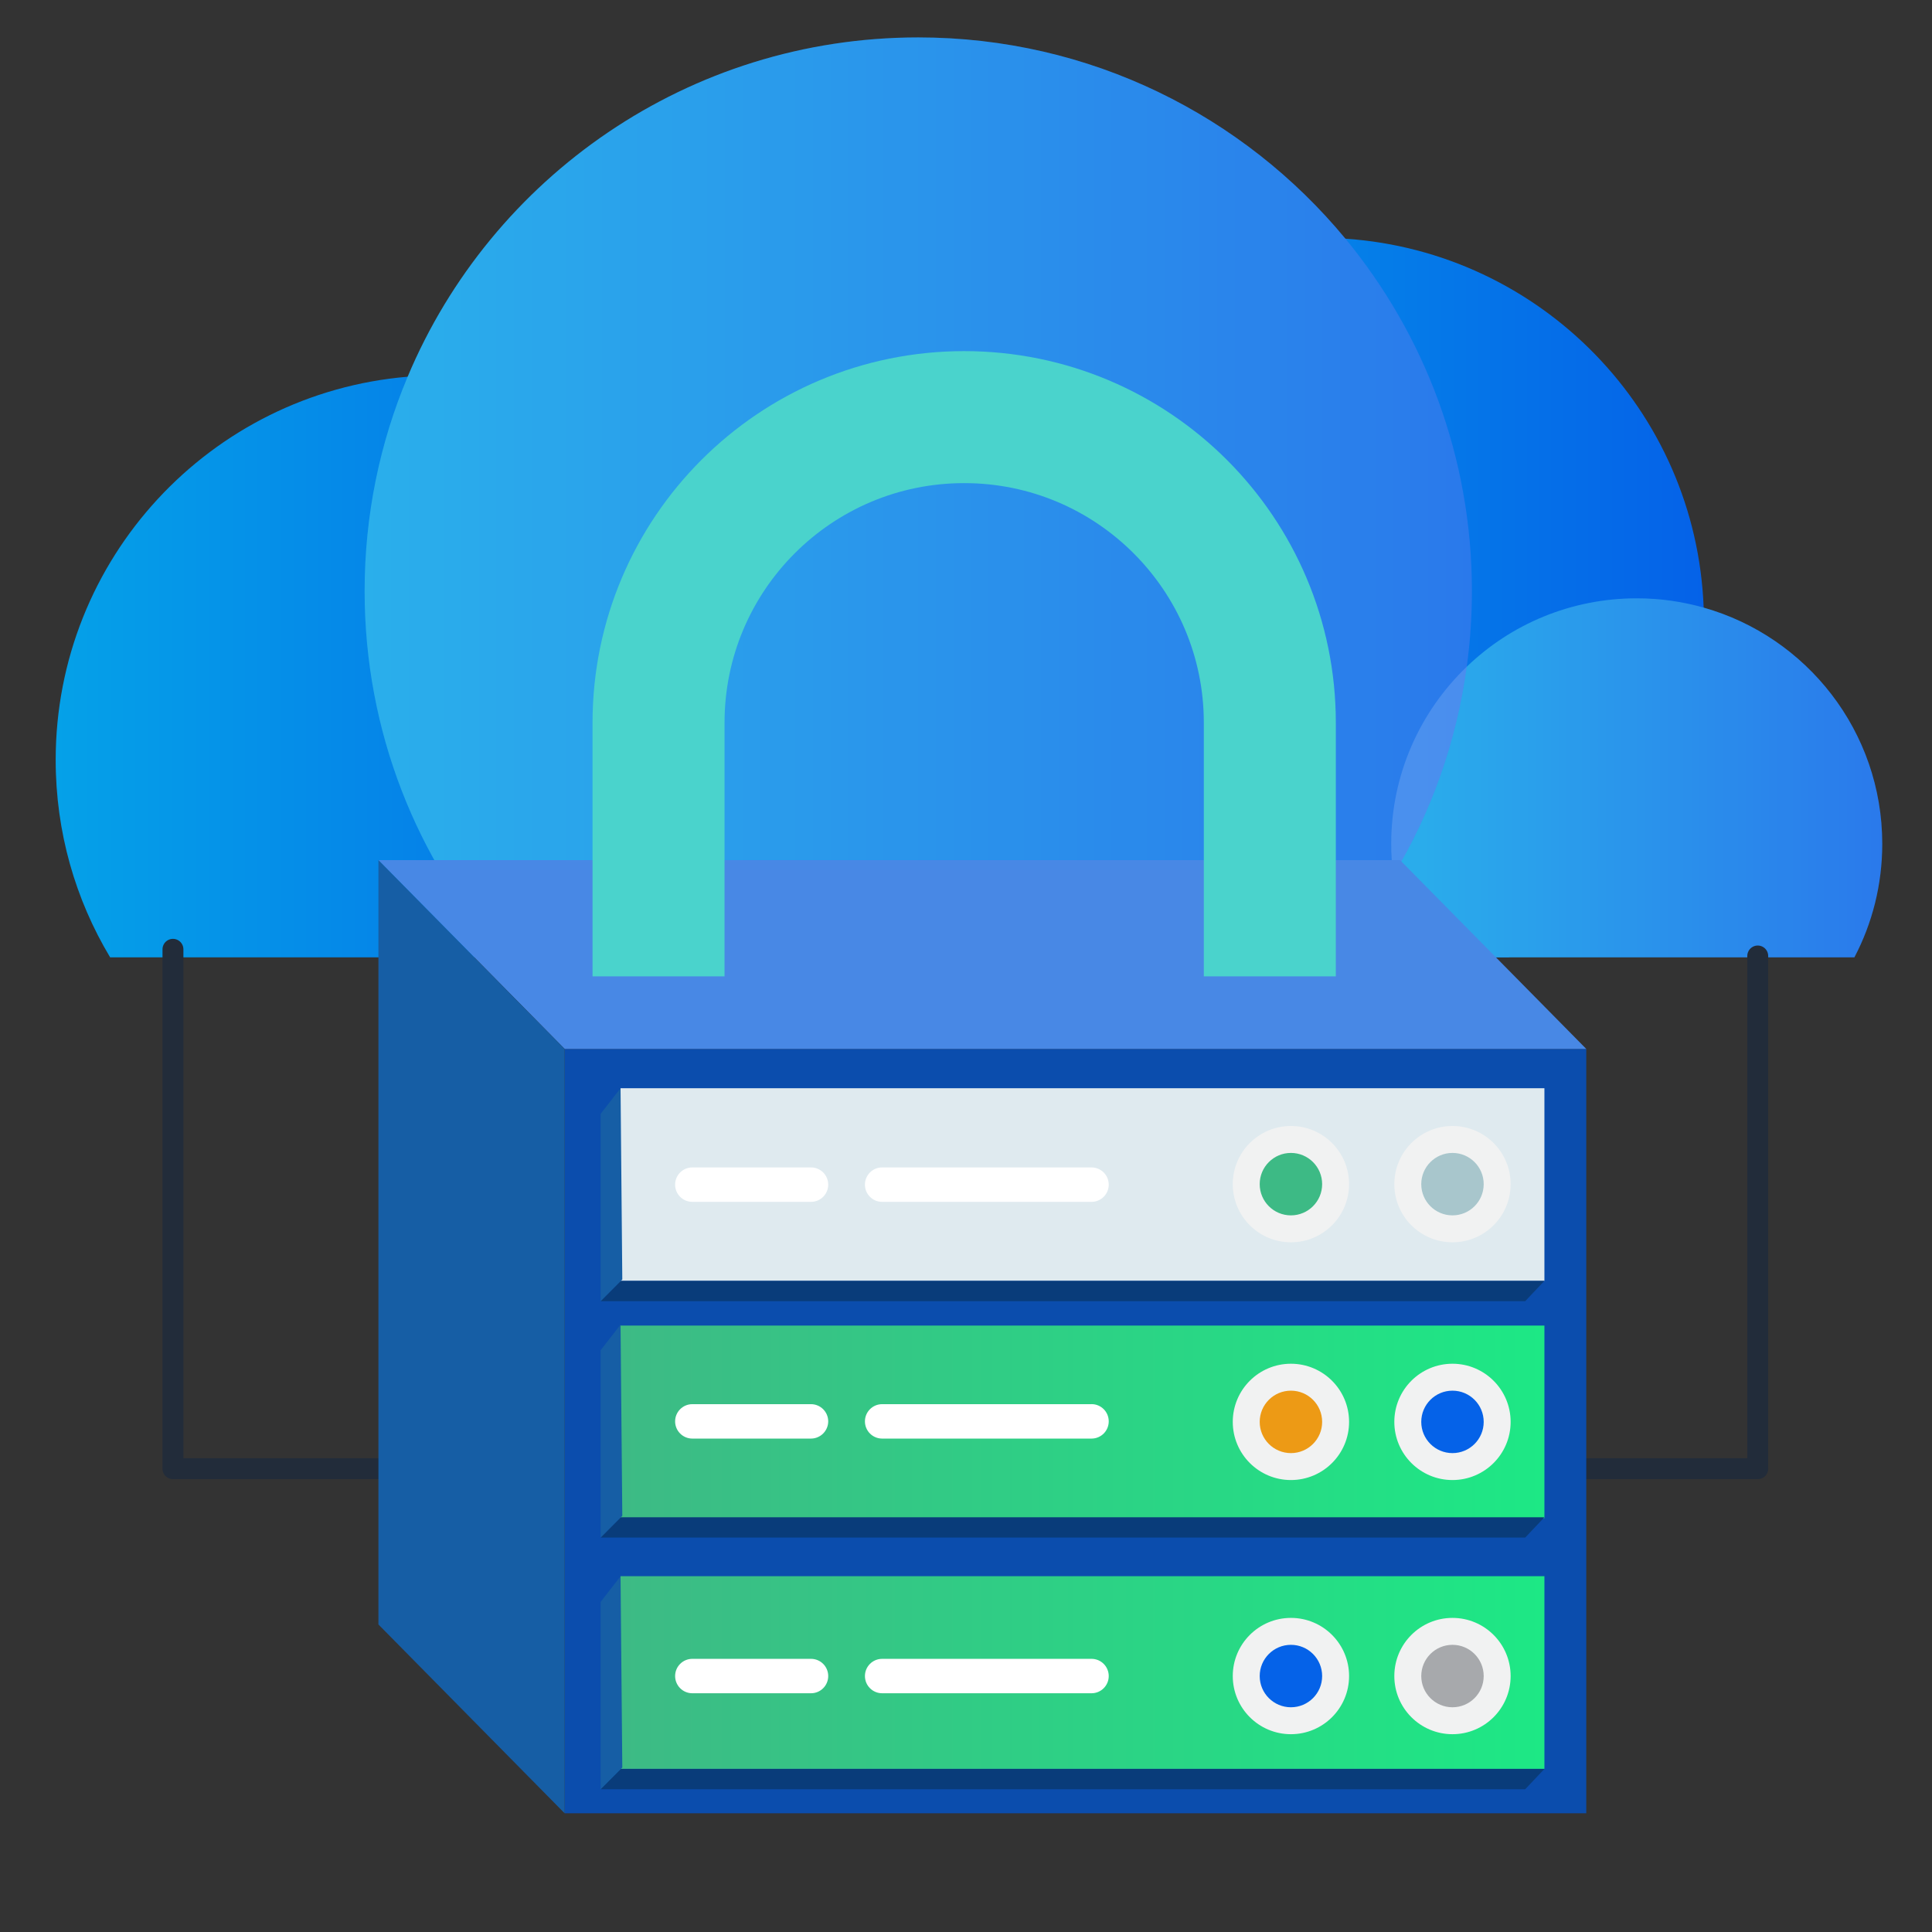 <?xml version="1.0" encoding="UTF-8"?><svg id="Layer_1" xmlns="http://www.w3.org/2000/svg" xmlns:xlink="http://www.w3.org/1999/xlink" viewBox="0 0 150 150"><rect x="0" y="0" width="150" height="150" fill="#333333" stroke="none"/><defs><style>.cls-1{fill:#165ea5;}.cls-2{fill:url(#linear-gradient-2);}.cls-3,.cls-4{fill:#fff;}.cls-5{fill:#a7a9ac;}.cls-6{fill:url(#linear-gradient-6);}.cls-7{fill:#a8c6cc;}.cls-8{stroke:#4ad3cc;stroke-miterlimit:10;stroke-width:10.249px;}.cls-8,.cls-9{fill:none;}.cls-10{fill:#4888e5;}.cls-11{fill:#0b4dad;}.cls-12{fill:#f1f2f2;}.cls-13{fill:url(#linear-gradient-5);}.cls-4{opacity:.15;}.cls-9{stroke:#222c3a;stroke-linecap:round;stroke-linejoin:round;stroke-width:1.623px;}.cls-14{fill:url(#linear-gradient-3);}.cls-15{fill:#3dba85;}.cls-16{fill:#dfeaef;}.cls-17{fill:#0562e8;}.cls-18{fill:url(#linear-gradient);}.cls-19{fill:#ed9a15;}.cls-20{fill:#093c7a;}.cls-21{fill:url(#linear-gradient-4);}</style><linearGradient id="linear-gradient" x1="4.323" y1="51.735" x2="64.045" y2="51.735" gradientUnits="userSpaceOnUse"><stop offset="0" stop-color="#05a1e8"/><stop offset="1" stop-color="#0562e8"/></linearGradient><linearGradient id="linear-gradient-2" x1="72.56" y1="46.396" x2="132.293" y2="46.396" xlink:href="#linear-gradient"/><linearGradient id="linear-gradient-3" x1="108.014" y1="60.391" x2="146.137" y2="60.391" xlink:href="#linear-gradient"/><linearGradient id="linear-gradient-4" x1="28.309" y1="38.617" x2="114.279" y2="38.617" xlink:href="#linear-gradient"/><linearGradient id="linear-gradient-5" x1="48.179" y1="110.395" x2="119.908" y2="110.395" gradientUnits="userSpaceOnUse"><stop offset="0" stop-color="#3dba85"/><stop offset="1" stop-color="#1de885"/></linearGradient><linearGradient id="linear-gradient-6" x1="48.179" y1="129.853" x2="119.908" y2="129.853" xlink:href="#linear-gradient-5"/></defs><g><path class="cls-18" d="M64.045,59.003c0,5.602-1.539,10.844-4.228,15.325H8.551c-2.689-4.482-4.228-9.723-4.228-15.325,0-15.637,12.023-28.468,27.328-29.754,.838-.068,1.676-.107,2.533-.107,16.494,0,29.861,13.377,29.861,29.861Z"/><path class="cls-2" d="M132.293,48.325c0,11.146-6.109,20.869-15.16,26.003h-29.413c-9.051-5.134-15.16-14.858-15.16-26.003,0-16.494,13.377-29.861,29.861-29.861,.682,0,1.364,.019,2.036,.068,15.169,1.023,27.231,13.357,27.815,28.643,.01,.38,.019,.76,.019,1.15Z"/><path class="cls-14" d="M146.137,65.511c0,3.186-.779,6.187-2.163,8.817h-33.797c-1.023-1.949-1.715-4.092-1.997-6.372-.117-.799-.166-1.617-.166-2.445,0-5.397,2.251-10.279,5.865-13.747,3.42-3.293,8.077-5.31,13.201-5.31,1.802,0,3.537,.253,5.193,.721,7.999,2.26,13.864,9.616,13.864,18.336Z"/><path class="cls-21" d="M114.279,45.889c0,1.987-.137,3.956-.4,5.875-.799,5.855-2.777,11.34-5.699,16.192-1.354,2.27-2.913,4.404-4.657,6.372H39.065c-6.693-7.58-10.756-17.537-10.756-28.439,0-5.904,1.189-11.526,3.342-16.641C38.149,13.768,53.455,2.905,71.294,2.905c13.347,0,25.273,6.079,33.164,15.627,6.128,7.434,9.821,16.962,9.821,27.357Z"/><path class="cls-4" d="M146.137,65.511c0,3.186-.779,6.187-2.163,8.817h-33.797c-1.023-1.949-1.715-4.092-1.997-6.372-.117-.799-.166-1.617-.166-2.445,0-5.397,2.251-10.279,5.865-13.747,3.42-3.293,8.077-5.31,13.201-5.31,1.802,0,3.537,.253,5.193,.721,7.999,2.26,13.864,9.616,13.864,18.336Z"/><path class="cls-4" d="M114.279,45.889c0,1.987-.137,3.956-.4,5.875-.799,5.855-2.777,11.34-5.699,16.192-1.354,2.27-2.913,4.404-4.657,6.372H39.065c-6.693-7.58-10.756-17.537-10.756-28.439,0-5.904,1.189-11.526,3.342-16.641C38.149,13.768,53.455,2.905,71.294,2.905c13.347,0,25.273,6.079,33.164,15.627,6.128,7.434,9.821,16.962,9.821,27.357Z"/></g><polyline class="cls-9" points="136.471 74.222 136.471 114.029 119.386 114.029"/><polyline class="cls-9" points="13.428 73.704 13.428 114.029 29.381 114.029"/><g><rect class="cls-11" x="43.839" y="81.439" width="79.319" height="59.344" transform="translate(166.996 222.221) rotate(-180)"/><polygon class="cls-10" points="43.839 81.439 123.158 81.439 108.7 66.78 29.381 66.78 43.839 81.439"/><polygon class="cls-1" points="29.381 126.124 43.839 140.783 43.839 81.439 29.381 66.78 29.381 126.124"/><g><g><rect class="cls-13" x="48.179" y="102.917" width="71.729" height="14.956"/><rect class="cls-6" x="48.179" y="122.375" width="71.729" height="14.956"/><rect class="cls-16" x="48.179" y="84.49" width="71.729" height="14.956"/><circle class="cls-12" cx="112.77" cy="110.395" r="4.515"/><circle class="cls-12" cx="100.227" cy="110.395" r="4.515"/><circle class="cls-12" cx="112.77" cy="130.128" r="4.515"/><circle class="cls-12" cx="100.227" cy="130.128" r="4.515"/><circle class="cls-12" cx="112.77" cy="91.937" r="4.515"/><circle class="cls-12" cx="100.227" cy="91.937" r="4.515"/><circle class="cls-17" cx="112.77" cy="110.395" r="2.424"/><circle class="cls-19" cx="100.227" cy="110.395" r="2.424"/><circle class="cls-5" cx="112.77" cy="130.128" r="2.424"/><circle class="cls-7" cx="112.77" cy="91.937" r="2.424"/><circle class="cls-17" cx="100.227" cy="130.128" r="2.424"/><circle class="cls-15" cx="100.227" cy="91.937" r="2.424"/><path class="cls-3" d="M84.746,109.019h-16.261c-.736,.002-1.332,.599-1.332,1.336h0c0,.736,.596,1.334,1.332,1.336h16.261c.738,0,1.336-.598,1.336-1.336h0c.002-.738-.595-1.337-1.332-1.339h-0l-.003,.003Z"/><path class="cls-3" d="M84.746,128.792h-16.261c-.736,.002-1.332,.599-1.332,1.336h0c0,.736,.596,1.334,1.332,1.336h16.261c.738,0,1.336-.598,1.336-1.336h0c0-.738-.598-1.336-1.336-1.336Z"/><path class="cls-3" d="M62.967,128.792h-9.219c-.736,.002-1.332,.599-1.332,1.336h0c0,.736,.596,1.334,1.332,1.336h9.219c.738,0,1.336-.598,1.336-1.336h0c0-.738-.598-1.336-1.336-1.336Z"/><path class="cls-3" d="M62.967,109.019h-9.219c-.736,.002-1.332,.599-1.332,1.336h0c0,.736,.596,1.334,1.332,1.336h9.219c.736-.004,1.332-.6,1.336-1.336h0c-.002-.737-.599-1.334-1.336-1.336Z"/><path class="cls-3" d="M62.967,90.639h-9.219c-.736,.002-1.332,.599-1.332,1.336h0c-.002,.736,.593,1.334,1.329,1.336,.001,0,.002,0,.003,0h9.219c.738,0,1.336-.598,1.336-1.336h0c0-.738-.598-1.336-1.336-1.336Z"/><path class="cls-3" d="M84.746,90.639h-16.261c-.736,.002-1.332,.599-1.332,1.336h0c-.002,.736,.593,1.334,1.329,1.336,.001,0,.002,0,.003,0h16.261c.736,0,1.334-.596,1.336-1.332h0c.002-.738-.595-1.337-1.332-1.339-.001,0-.002,0-.003,0Z"/></g><polygon class="cls-20" points="119.908 99.446 118.415 101.024 46.63 101.024 48.179 99.446 119.908 99.446"/><polygon class="cls-1" points="48.179 84.49 46.63 86.482 46.63 101.024 48.315 99.339 48.179 84.49"/><polygon class="cls-20" points="119.908 117.8 118.415 119.378 46.63 119.378 48.179 117.8 119.908 117.8"/><polygon class="cls-1" points="48.179 102.844 46.63 104.836 46.63 119.378 48.315 117.693 48.179 102.844"/><polygon class="cls-20" points="119.908 137.34 118.415 138.917 46.63 138.917 48.179 137.34 119.908 137.34"/><polygon class="cls-1" points="48.179 122.383 46.63 124.376 46.63 138.917 48.315 137.232 48.179 122.383"/></g></g><path class="cls-8" d="M51.129,75.804v-19.689c0-13.106,10.624-23.73,23.73-23.73h0c13.106,0,23.73,10.624,23.73,23.73v19.689"/></svg>